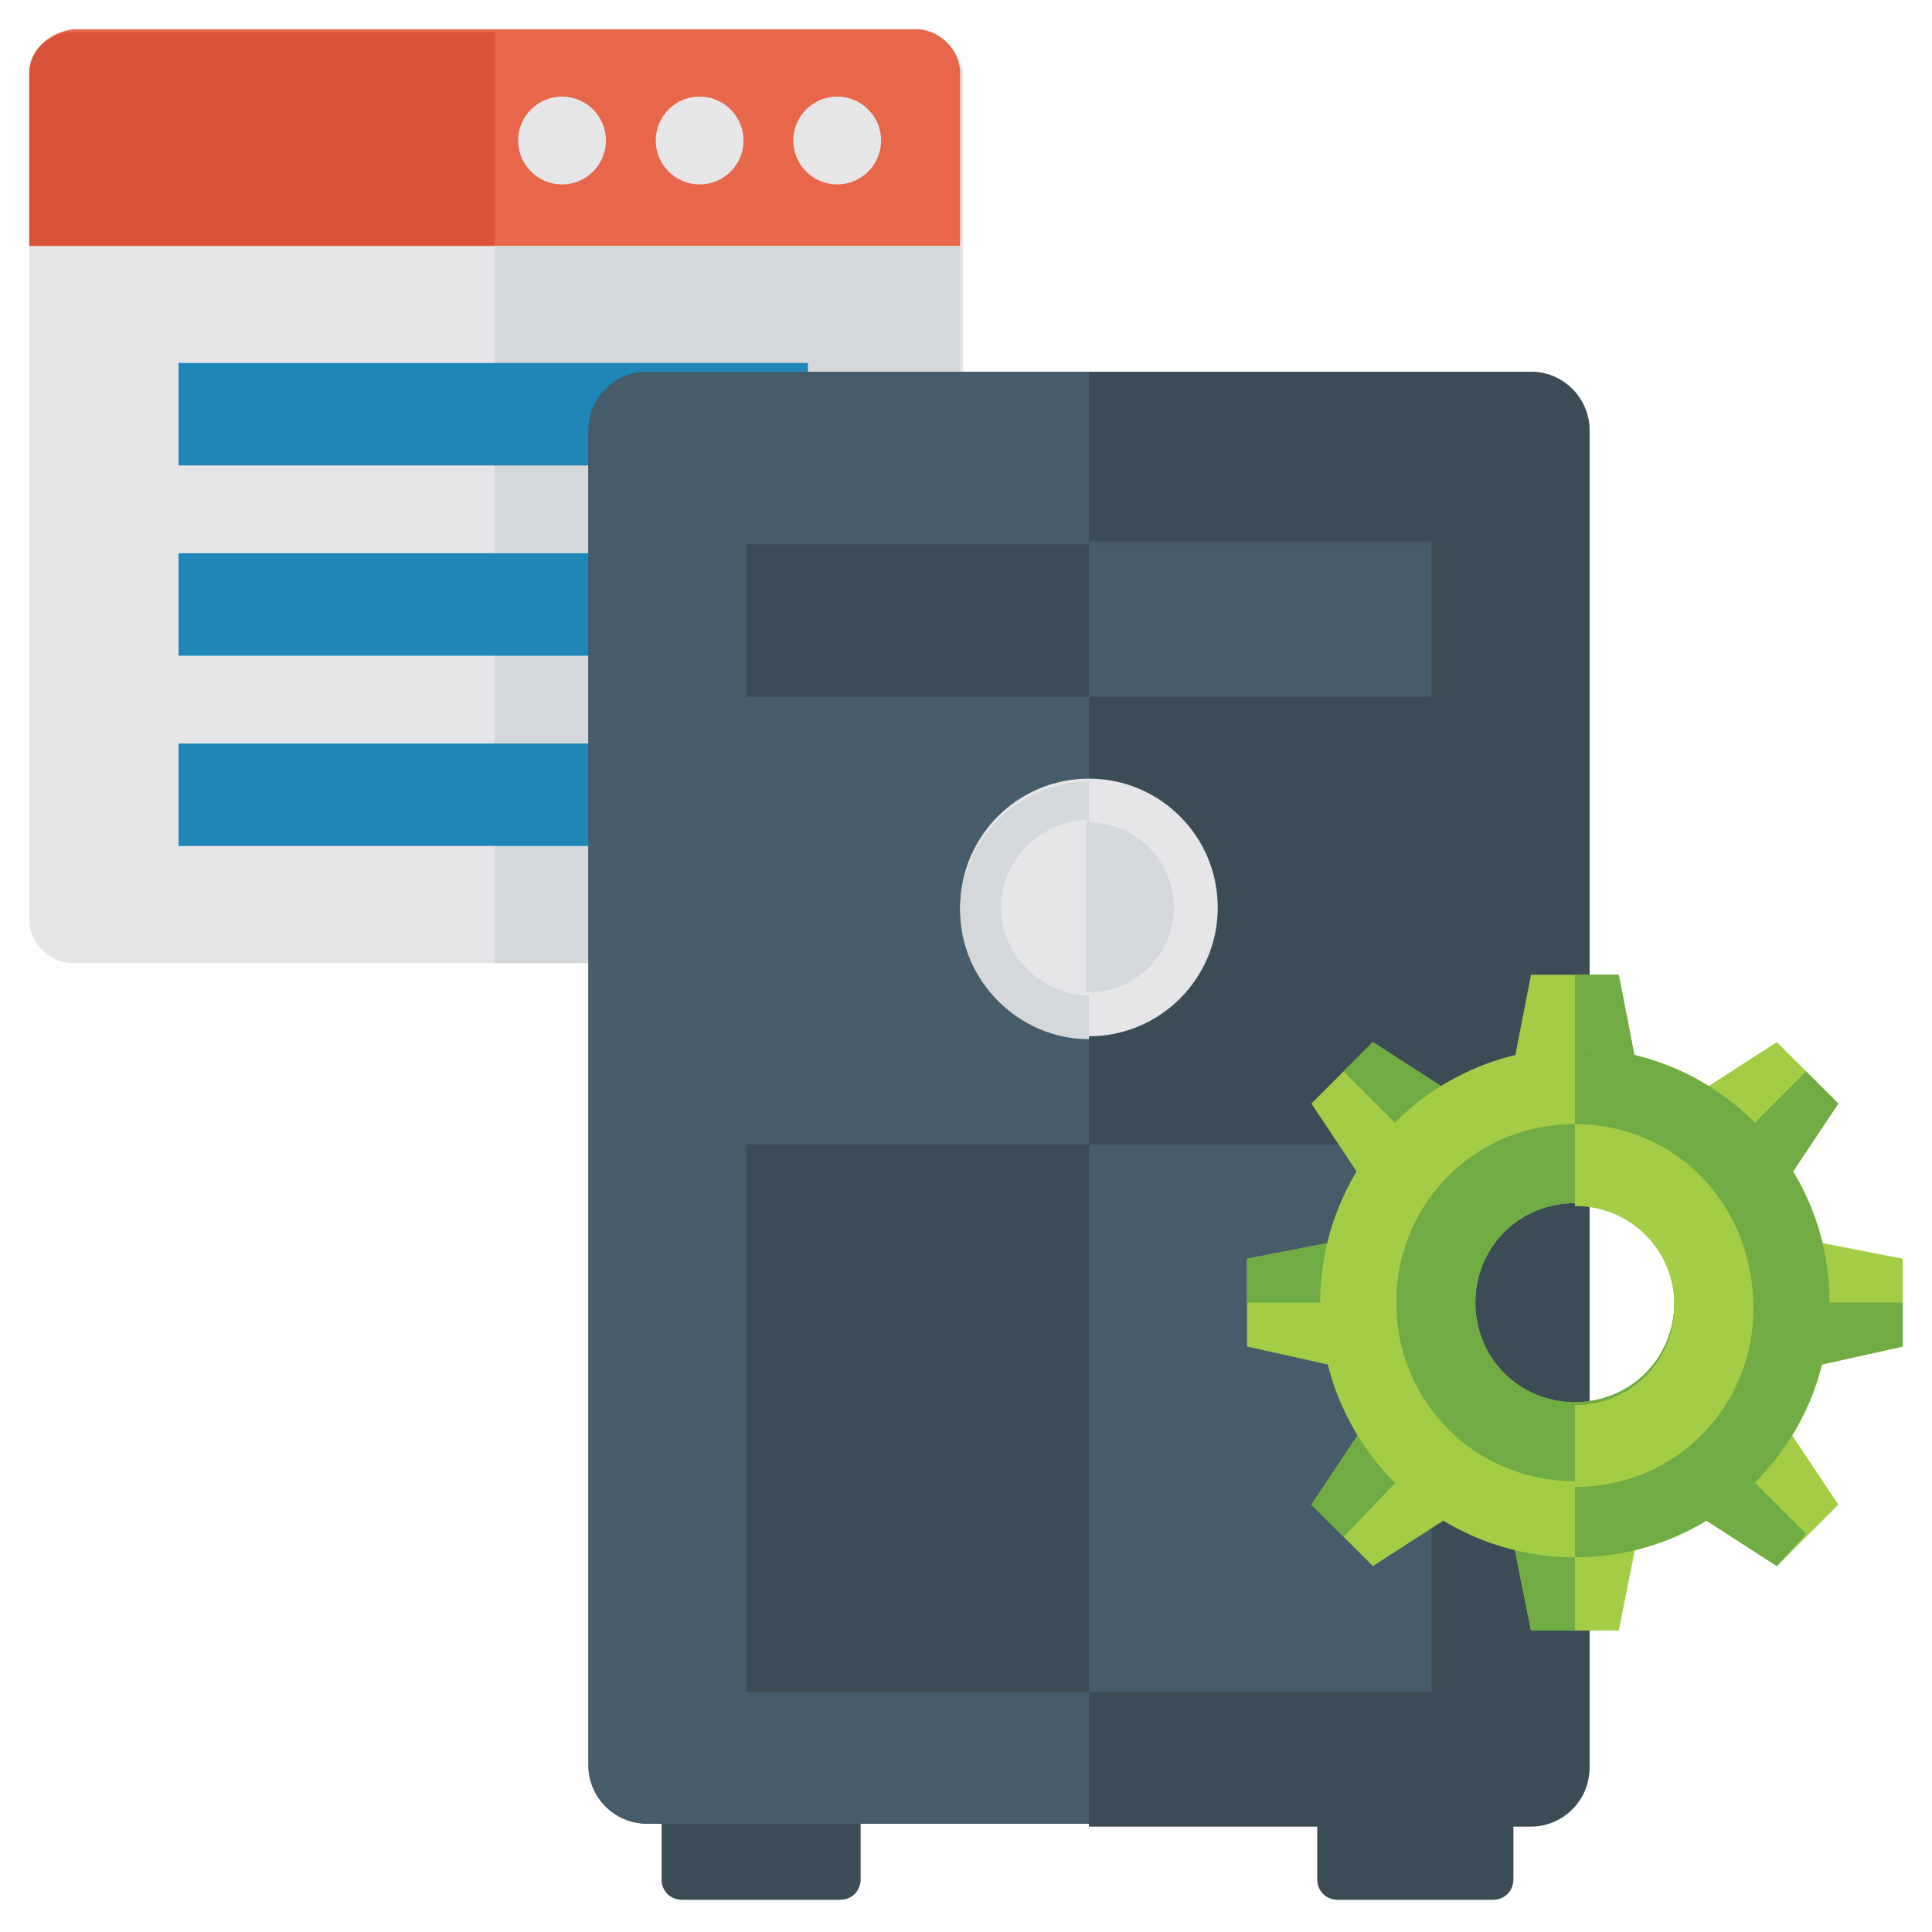 <svg xmlns="http://www.w3.org/2000/svg" viewBox="0 0 66 66" id="web-setting"><path fill="#E6E6E8" d="M31.3,1.1H2.5C1.7,1.1,1,1.7,1,2.5v28.9c0,0.8,0.7,1.5,1.5,1.5h28.9c0.8,0,1.5-0.7,1.5-1.5V2.5   C32.8,1.7,32.1,1.1,31.3,1.1z"></path><path fill="#E6E6E8" d="M31.3,1.1H2.5C1.7,1.1,1,1.7,1,2.5v28.9c0,0.8,0.7,1.5,1.5,1.5h28.9c0.8,0,1.5-0.7,1.5-1.5V2.5   C32.8,1.7,32.1,1.1,31.3,1.1z"></path><path fill="#E8664A" d="M32.8,8.4V2.5c0-0.8-0.7-1.5-1.5-1.5H2.5C1.7,1.1,1,1.7,1,2.5v5.9H32.8z"></path><circle cx="28.6" cy="4.8" r="1.5" fill="#E6E6E8"></circle><circle cx="23.9" cy="4.8" r="1.5" fill="#E6E6E8"></circle><circle cx="19.2" cy="4.8" r="1.5" fill="#E6E6E8"></circle><g><path fill="#D4D8DB" d="M16.9,32.9h14.4c0.8,0,1.5-0.7,1.5-1.5v-23H16.9V32.9z"></path><path fill="#D95239" d="M16.9,1.1H2.5C1.7,1.1,1,1.7,1,2.5v5.9h15.9V1.1z"></path></g><g><rect width="21.5" height="3.5" x="6.1" y="12.4" fill="#1E87B7"></rect><rect width="21.5" height="3.5" x="6.1" y="18.9" fill="#1E87B7"></rect><rect width="21.5" height="3.5" x="6.1" y="25.4" fill="#1E87B7"></rect></g><g><path fill="#3B4C56" d="M22.6 61.5v2.7c0 .4.3.7.7.7h5.4c.4 0 .7-.3.7-.7v-2.7H22.6zM45 61.5v2.7c0 .4.3.7.7.7H51c.4 0 .7-.3.7-.7v-2.7H45z"></path><path fill="#465C6A" d="M52.3,12.7H22.1c-1.1,0-2,0.9-2,2v45.6c0,1.1,0.9,2,2,2h30.2c1.1,0,2-0.9,2-2V14.7    C54.3,13.6,53.4,12.7,52.3,12.7z"></path><rect width="23.4" height="5.2" x="25.5" y="18.6" fill="#3B4C56"></rect><rect width="23.4" height="18.7" x="25.5" y="39.1" fill="#3B4C56"></rect><path fill="#465C6A" d="M25.5,57.8V39.1h11.7V23.7H25.5v-5.2h11.7v-5.8H22.1c-1.1,0-2,0.9-2,2v45.6c0,1.1,0.9,2,2,2h15.1v-4.6     H25.5z"></path><path fill="#3B4C56" d="M52.3,12.7H37.2v5.8h11.7v5.2H37.2v15.4h11.7v18.7H37.2v4.6h15.1c1.1,0,2-0.9,2-2V14.7     C54.3,13.6,53.4,12.7,52.3,12.7z"></path><rect width="11.7" height="5.2" x="25.5" y="18.6" fill="#3B4C56"></rect><rect width="11.7" height="5.2" x="37.2" y="18.6" fill="#465C6A"></rect><rect width="11.7" height="18.7" x="25.5" y="39.1" fill="#3B4C56"></rect><rect width="11.7" height="18.7" x="37.2" y="39.1" fill="#465C6A"></rect><g><circle cx="37.2" cy="31" r="4.4" fill="#E6E6E8"></circle><circle cx="37.2" cy="31" r="2.9" fill="#D4D8DB"></circle><path fill="#D4D8DB" d="M37.2,34c-1.6,0-2.9-1.3-2.9-2.9c0-1.6,1.3-2.9,2.9-2.9l0,0v-1.5l0,0c-2.4,0-4.4,2-4.4,4.4       c0,2.4,2,4.4,4.4,4.4l0,0V34L37.2,34z"></path><path fill="#E6E6E8" d="M34.2,31c0,1.6,1.3,2.9,2.9,2.9l0,0v-5.9l0,0C35.5,28.1,34.2,29.4,34.2,31z"></path></g><g><polygon fill="#A3CD44" points="56 36.9 51.6 36.9 52.3 33.3 55.3 33.3"></polygon><polygon fill="#6FAC43" points="55.3 33.3 53.8 33.3 53.8 36.5 53.7 36.5 53.7 36.9 56 36.9"></polygon><polygon fill="#A3CD44" points="51.6 52.2 56 52.2 55.3 55.7 52.3 55.7"></polygon><polygon fill="#6FAC43" points="52.3 55.7 53.8 55.7 53.8 52.6 53.9 52.6 53.9 52.2 51.6 52.2"></polygon><polygon fill="#A3CD44" points="61.4 46.8 61.4 42.3 65 43 65 46"></polygon><polygon fill="#6FAC43" points="65 46 65 44.5 61.9 44.5 61.9 44.5 61.4 44.5 61.4 46.8"></polygon><g><polygon fill="#A3CD44" points="46.2 42.3 46.2 46.8 42.6 46 42.6 43"></polygon><polygon fill="#6FAC43" points="42.6 43 42.6 44.5 45.8 44.5 45.8 44.6 46.2 44.6 46.2 42.3"></polygon></g><g><polygon fill="#A3CD44" points="60.8 40.7 57.6 37.6 60.7 35.6 62.8 37.7"></polygon><polygon fill="#6FAC43" points="62.8 37.7 61.7 36.6 59.5 38.8 59.4 38.8 59.1 39.1 60.8 40.7"></polygon><g><polygon fill="#A3CD44" points="46.8 48.4 50 51.5 46.9 53.5 44.8 51.4"></polygon><polygon fill="#6FAC43" points="44.8 51.4 45.9 52.5 48.1 50.2 48.2 50.3 48.5 50 46.8 48.4"></polygon></g><g><polygon fill="#A3CD44" points="57.6 51.5 60.8 48.4 62.8 51.4 60.7 53.5"></polygon><polygon fill="#6FAC43" points="60.7 53.5 61.7 52.4 59.5 50.2 59.6 50.2 59.3 49.9 57.6 51.5"></polygon><g><polygon fill="#A3CD44" points="50 37.6 46.8 40.7 44.8 37.7 46.9 35.6"></polygon><polygon fill="#6FAC43" points="46.9 35.6 45.9 36.6 48.1 38.8 48.1 38.9 48.4 39.2 50 37.6"></polygon></g></g></g><path fill="#A3CD44" d="M53.8,35.8c-4.8,0-8.7,3.9-8.7,8.7s3.9,8.7,8.7,8.7s8.7-3.9,8.7-8.7S58.6,35.8,53.8,35.8z M53.8,47.9    c-1.9,0-3.4-1.5-3.4-3.4c0-1.9,1.5-3.4,3.4-3.4c1.9,0,3.4,1.5,3.4,3.4C57.2,46.4,55.7,47.9,53.8,47.9z"></path><path fill="#6FAC43" d="M53.8,35.8v5.3c1.9,0,3.4,1.5,3.4,3.4c0,1.9-1.5,3.4-3.4,3.4v5.3c4.8,0,8.7-3.9,8.7-8.7    S58.6,35.8,53.8,35.8z"></path><path fill="#6FAC43" d="M53.8,38.4c-3.4,0-6.1,2.7-6.1,6.1c0,3.4,2.7,6.1,6.1,6.1c3.4,0,6.1-2.7,6.1-6.1    C59.9,41.1,57.2,38.4,53.8,38.4z M53.8,47.9c-1.9,0-3.4-1.5-3.4-3.4c0-1.9,1.5-3.4,3.4-3.4c1.9,0,3.4,1.5,3.4,3.4    C57.2,46.4,55.7,47.9,53.8,47.9z"></path><path fill="#A3CD44" d="M53.8,38.4v2.8c1.9,0,3.4,1.5,3.4,3.4c0,1.9-1.5,3.4-3.4,3.4v2.8c3.4,0,6.1-2.7,6.1-6.1    C59.9,41.1,57.2,38.4,53.8,38.4z"></path></g></g></svg>